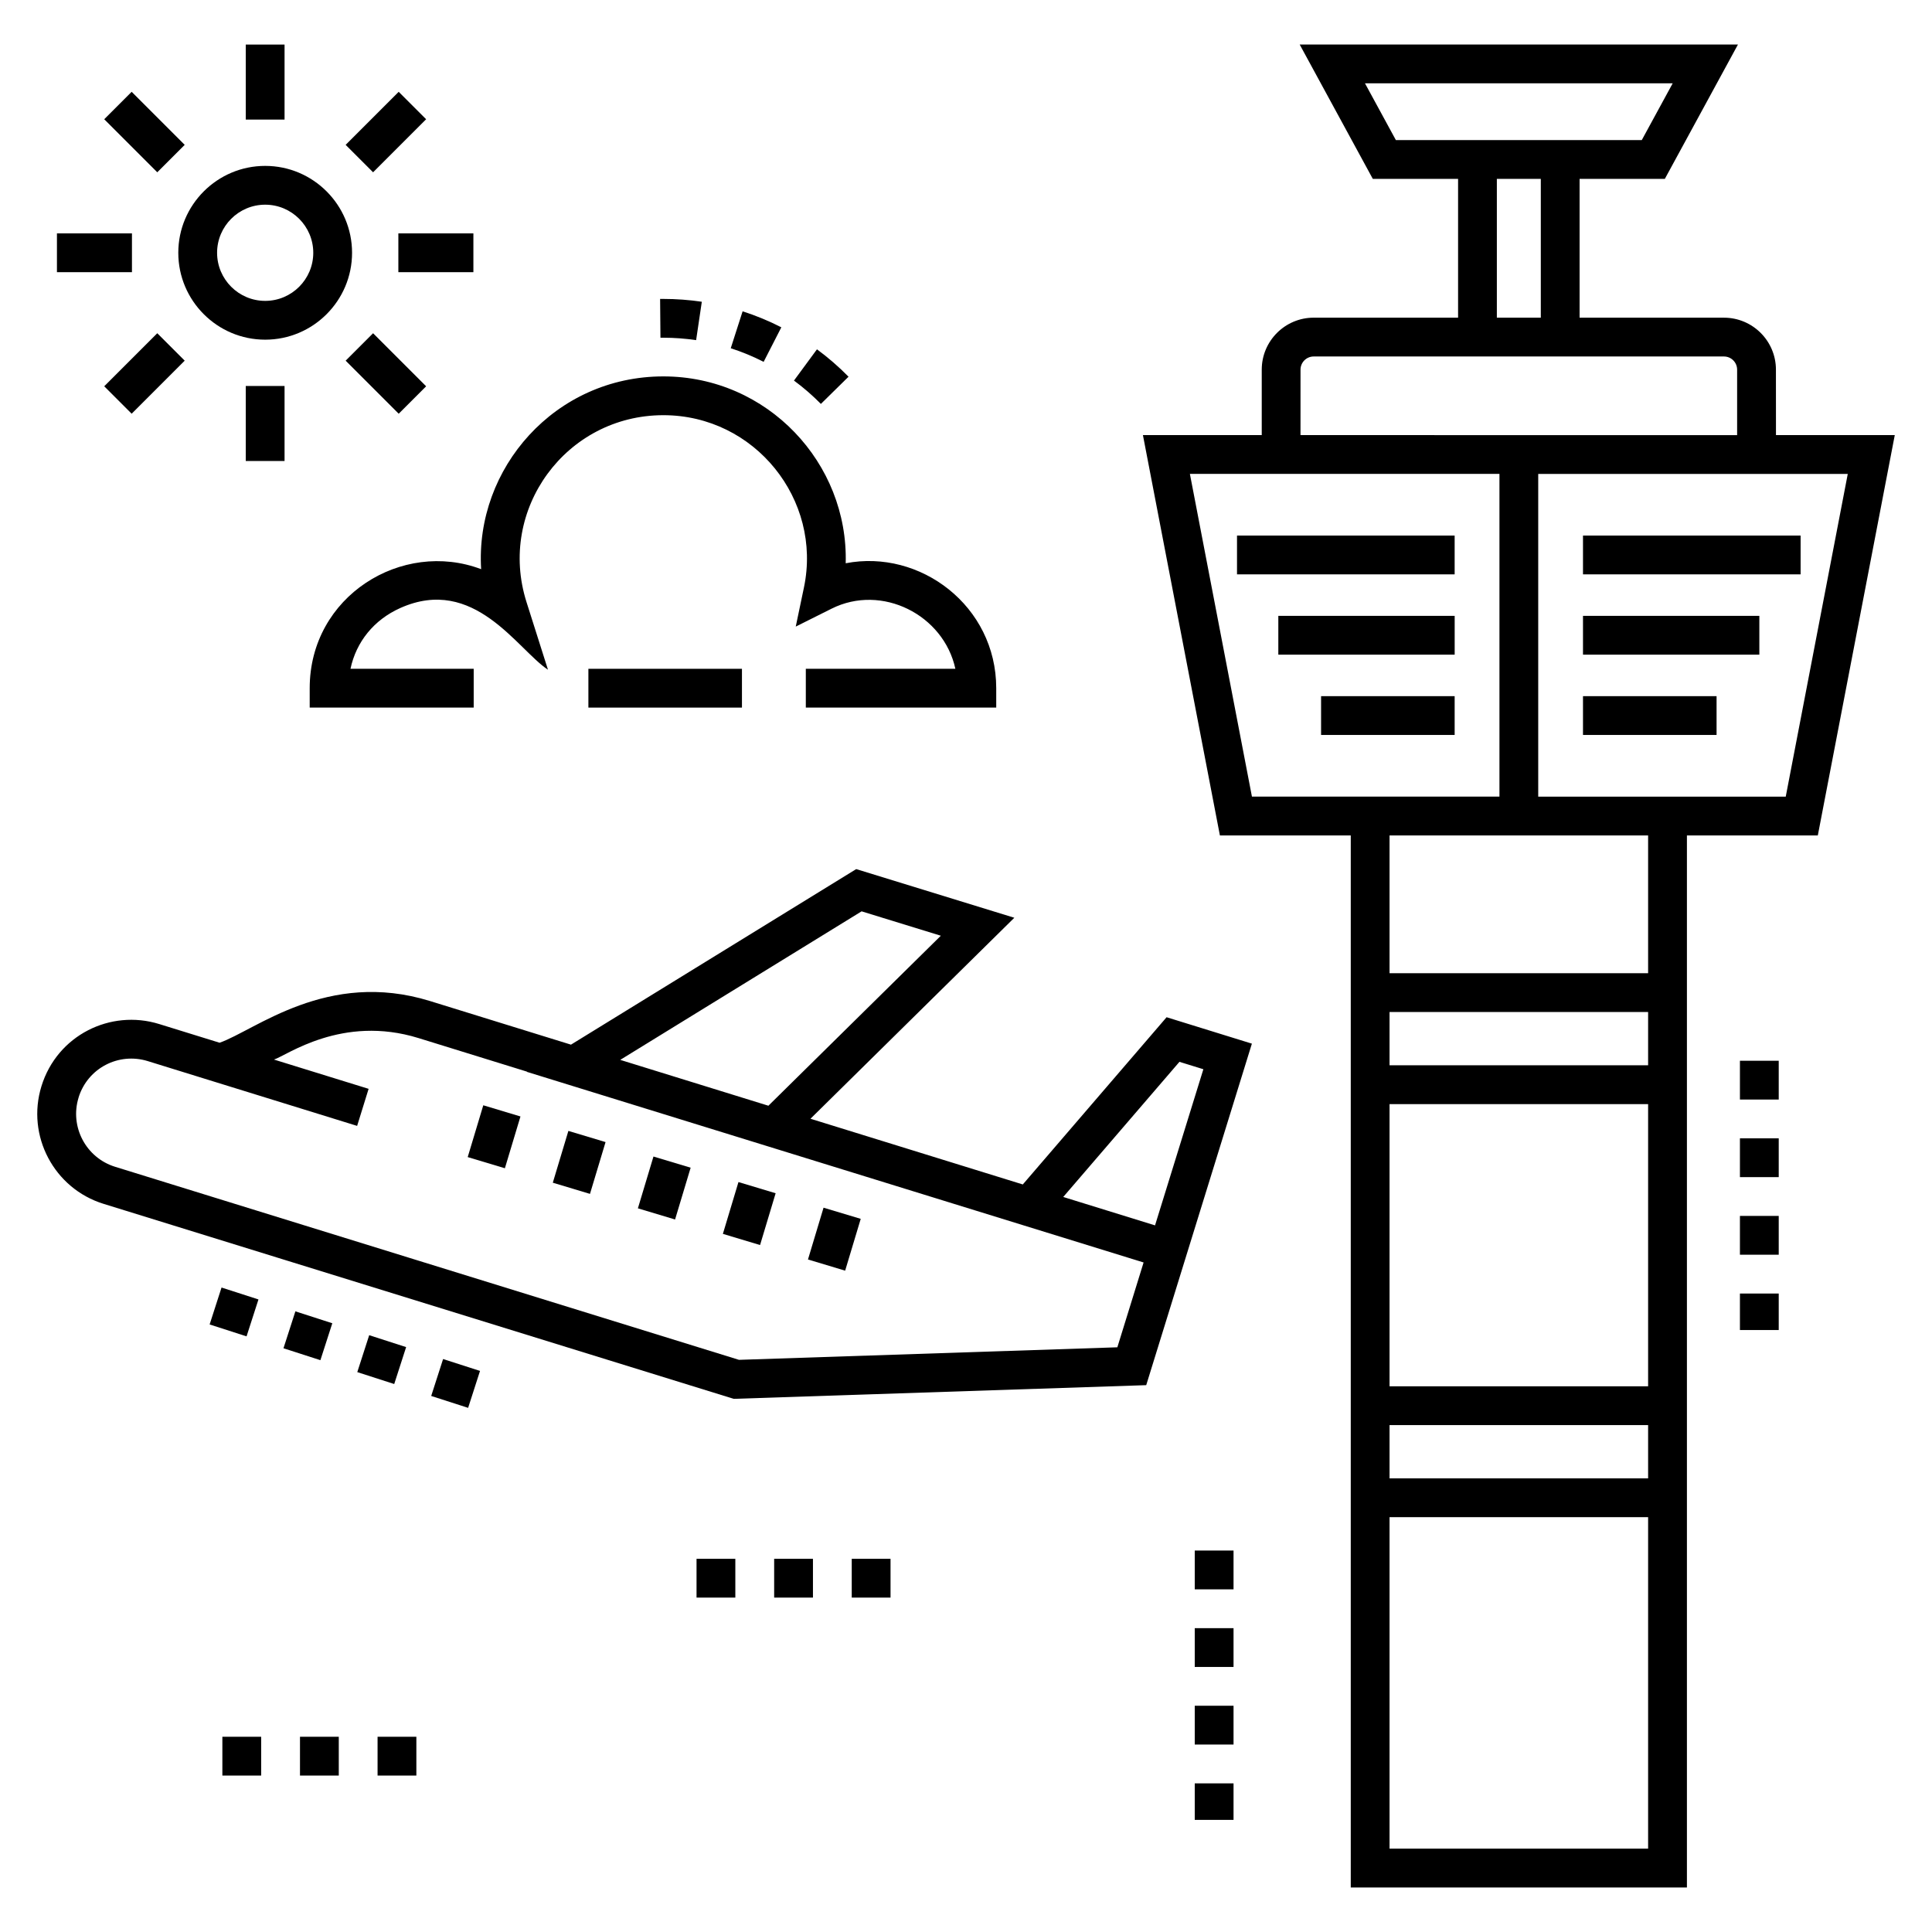 <?xml version="1.0" encoding="UTF-8"?>
<!-- Uploaded to: SVG Repo, www.svgrepo.com, Generator: SVG Repo Mixer Tools -->
<svg fill="#000000" width="800px" height="800px" version="1.1" viewBox="144 144 512 512" xmlns="http://www.w3.org/2000/svg">
 <g>
  <path d="m614.64 241.96c0-7.594-6.176-13.77-13.77-13.77h-38.262v-36.785h22.59l19.375-35.605h-116.14l19.375 35.605h22.598v36.781h-38.262c-7.594 0-13.77 6.18-13.77 13.77v17.352h-31.488l20.398 106.09h34.68v278.8h89.086v-278.8h34.688l20.395-106.09h-31.484zm-100.72-60.836-8.188-15.043h81.547l-8.191 15.043h-65.168zm26.762 10.281h11.648v36.781h-11.648zm-52.031 50.555c0-1.922 1.566-3.488 3.488-3.488h108.73c1.922 0 3.488 1.566 3.488 3.488v17.352l-115.71-0.004zm-12.875 113.15-16.441-85.523h82.035v85.523h-65.594zm36.469 166.55h68.523v14.125h-68.523zm0-10.281v-74.781h68.523v74.781zm0-85.066v-14.129h68.523v14.129zm0 207.6v-87.848h68.523v87.848zm68.523-232.01h-68.523v-36.508h68.523zm52.91-132.31-16.438 85.523h-65.594v-85.523h82.031z"/>
  <path d="m471.82 285.93h57.676v10.281h-57.676z"/>
  <path d="m482.77 307.21h46.734v10.281h-46.734z"/>
  <path d="m494.1 328.49h35.398v10.281h-35.398z"/>
  <path d="m563.51 285.93h57.668v10.281h-57.668z"/>
  <path d="m563.51 307.21h46.734v10.281h-46.734z"/>
  <path d="m563.51 328.49h35.398v10.281h-35.398z"/>
  <path d="m447.76 511.08c1.566-5.059 26.387-85.277 28.004-90.504l-22.605-7-38.105 44.316-56.27-17.414 54.023-53.262-41.902-12.895-75.59 46.523-37.359-11.559c-27.238-8.422-46.324 7.766-55.762 11.051l-16.004-4.953c-12.918-4.004-27.023 2.961-31.199 16.453-4.066 13.137 3.312 27.129 16.453 31.195l167 51.676zm-21.992-49.871 30.797-35.812 6.34 1.961-12.809 41.379c-0.527-0.16-25.652-7.938-24.328-7.527zm-53.434-75.695 20.996 6.465-45.695 45.051-39.266-12.152zm-207.52 49.359c2.426-7.84 10.633-12.047 18.336-9.672l19.871 6.152h0.004l35.617 11.02 3.043-9.82-25.078-7.758c3.352-1.059 18.023-11.969 38.312-5.691l28.766 8.902-0.07 0.043c223.98 69.227 146.73 45.352 163.45 50.516l-6.957 22.484-100.27 3.324-165.34-51.164c-7.719-2.394-12.059-10.617-9.672-18.336z"/>
  <path d="m277.8 453.6-9.852-2.961 4.129-13.727 9.852 2.961z"/>
  <path d="m300.35 460.39-9.852-2.961 4.129-13.727 9.852 2.961z"/>
  <path d="m322.9 467.18-9.852-2.961 4.129-13.727 9.852 2.961z"/>
  <path d="m339.7 457.26 9.852 2.961-4.129 13.727-9.852-2.961z"/>
  <path d="m362.25 464.05 9.852 2.961-4.129 13.727-9.852-2.961z"/>
  <path d="m328.48 234.14 1.508-10.172c-3.359-0.496-6.789-0.75-10.188-0.75l-0.863 0.004 0.09 10.281 0.773-0.004c2.898 0 5.812 0.219 8.68 0.641z"/>
  <path d="m340.8 226.5-3.144 9.789c2.992 0.961 5.93 2.176 8.715 3.606l4.688-9.152c-3.277-1.684-6.731-3.109-10.258-4.242z"/>
  <path d="m368.87 243.83c-2.594-2.637-5.41-5.082-8.367-7.258l-6.094 8.285c2.519 1.852 4.918 3.934 7.133 6.184z"/>
  <path d="m357.55 331.52h50.461v-5.141c0-21.816-20.18-36.934-39.891-33.109 0.727-26.504-20.684-49.52-48.32-49.52-28.762 0-49.938 24.422-48.293 51.086-20.91-7.918-45.434 7.082-45.434 31.543v5.141h43.461v-10.281h-32.652c1.516-7.152 6.215-12.988 13.203-16.113 19.594-8.746 31.004 10.98 39.133 16.355l-5.691-17.938c-7.781-24.523 10.492-49.516 36.273-49.516 24.27 0 42.105 22.43 37.262 45.617l-2.18 10.406 9.508-4.754c13.312-6.656 29.684 1.625 32.793 15.938h-39.633z"/>
  <path d="m299.93 321.24h40.695v10.281h-40.695z"/>
  <path d="m237.3 210.99c0-12.699-10.328-23.027-23.023-23.027-12.695 0-23.027 10.328-23.027 23.027s10.332 23.027 23.027 23.027c12.695 0 23.023-10.328 23.023-23.027zm-23.023 12.746c-7.027 0-12.746-5.719-12.746-12.746 0-7.027 5.719-12.746 12.746-12.746 7.023 0 12.742 5.719 12.742 12.746 0 7.027-5.719 12.746-12.742 12.746z"/>
  <path d="m209.13 155.81h10.281v19.879h-10.281z"/>
  <path d="m178.89 168.33 14.059 14.059-7.269 7.269-14.059-14.059z"/>
  <path d="m159.09 205.85h19.879v10.281h-19.879z"/>
  <path d="m185.68 232.31 7.269 7.269-14.059 14.059-7.269-7.269z"/>
  <path d="m209.13 246.29h10.281v19.879h-10.281z"/>
  <path d="m249.66 253.64-14.059-14.059 7.269-7.269 14.059 14.059z"/>
  <path d="m249.57 205.85h19.883v10.281h-19.883z"/>
  <path d="m242.87 189.66-7.269-7.269 14.059-14.059 7.269 7.269z"/>
  <path d="m460.62 554.91h10.281v10.281h-10.281z"/>
  <path d="m460.62 575.48h10.281v10.281h-10.281z"/>
  <path d="m460.62 616.61h10.281v9.676h-10.281z"/>
  <path d="m460.62 596.04h10.281v10.281h-10.281z"/>
  <path d="m605.1 425.11h10.281v10.281h-10.281z"/>
  <path d="m605.1 445.67h10.281v10.281h-10.281z"/>
  <path d="m605.1 486.8h10.281v9.672h-10.281z"/>
  <path d="m605.1 466.23h10.281v10.281h-10.281z"/>
  <path d="m222.28 491.52 9.785 3.156-3.156 9.785-9.785-3.156z"/>
  <path d="m241.84 497.84 9.789 3.156-3.156 9.785-9.789-3.156z"/>
  <path d="m271.21 507.31-3.152 9.785-9.785-3.152 3.152-9.785z"/>
  <path d="m202.71 485.21 9.785 3.156-3.156 9.785-9.785-3.156z"/>
  <path d="m202.93 604.26h10.281v10.281h-10.281z"/>
  <path d="m244.06 604.26h10.281v10.281h-10.281z"/>
  <path d="m223.5 604.26h10.281v10.281h-10.281z"/>
  <path d="m369.72 557.1h10.281v10.281h-10.281z"/>
  <path d="m349.16 557.1h10.281v10.281h-10.281z"/>
  <path d="m328.59 557.1h10.281v10.281h-10.281z"/>
 </g>
</svg>